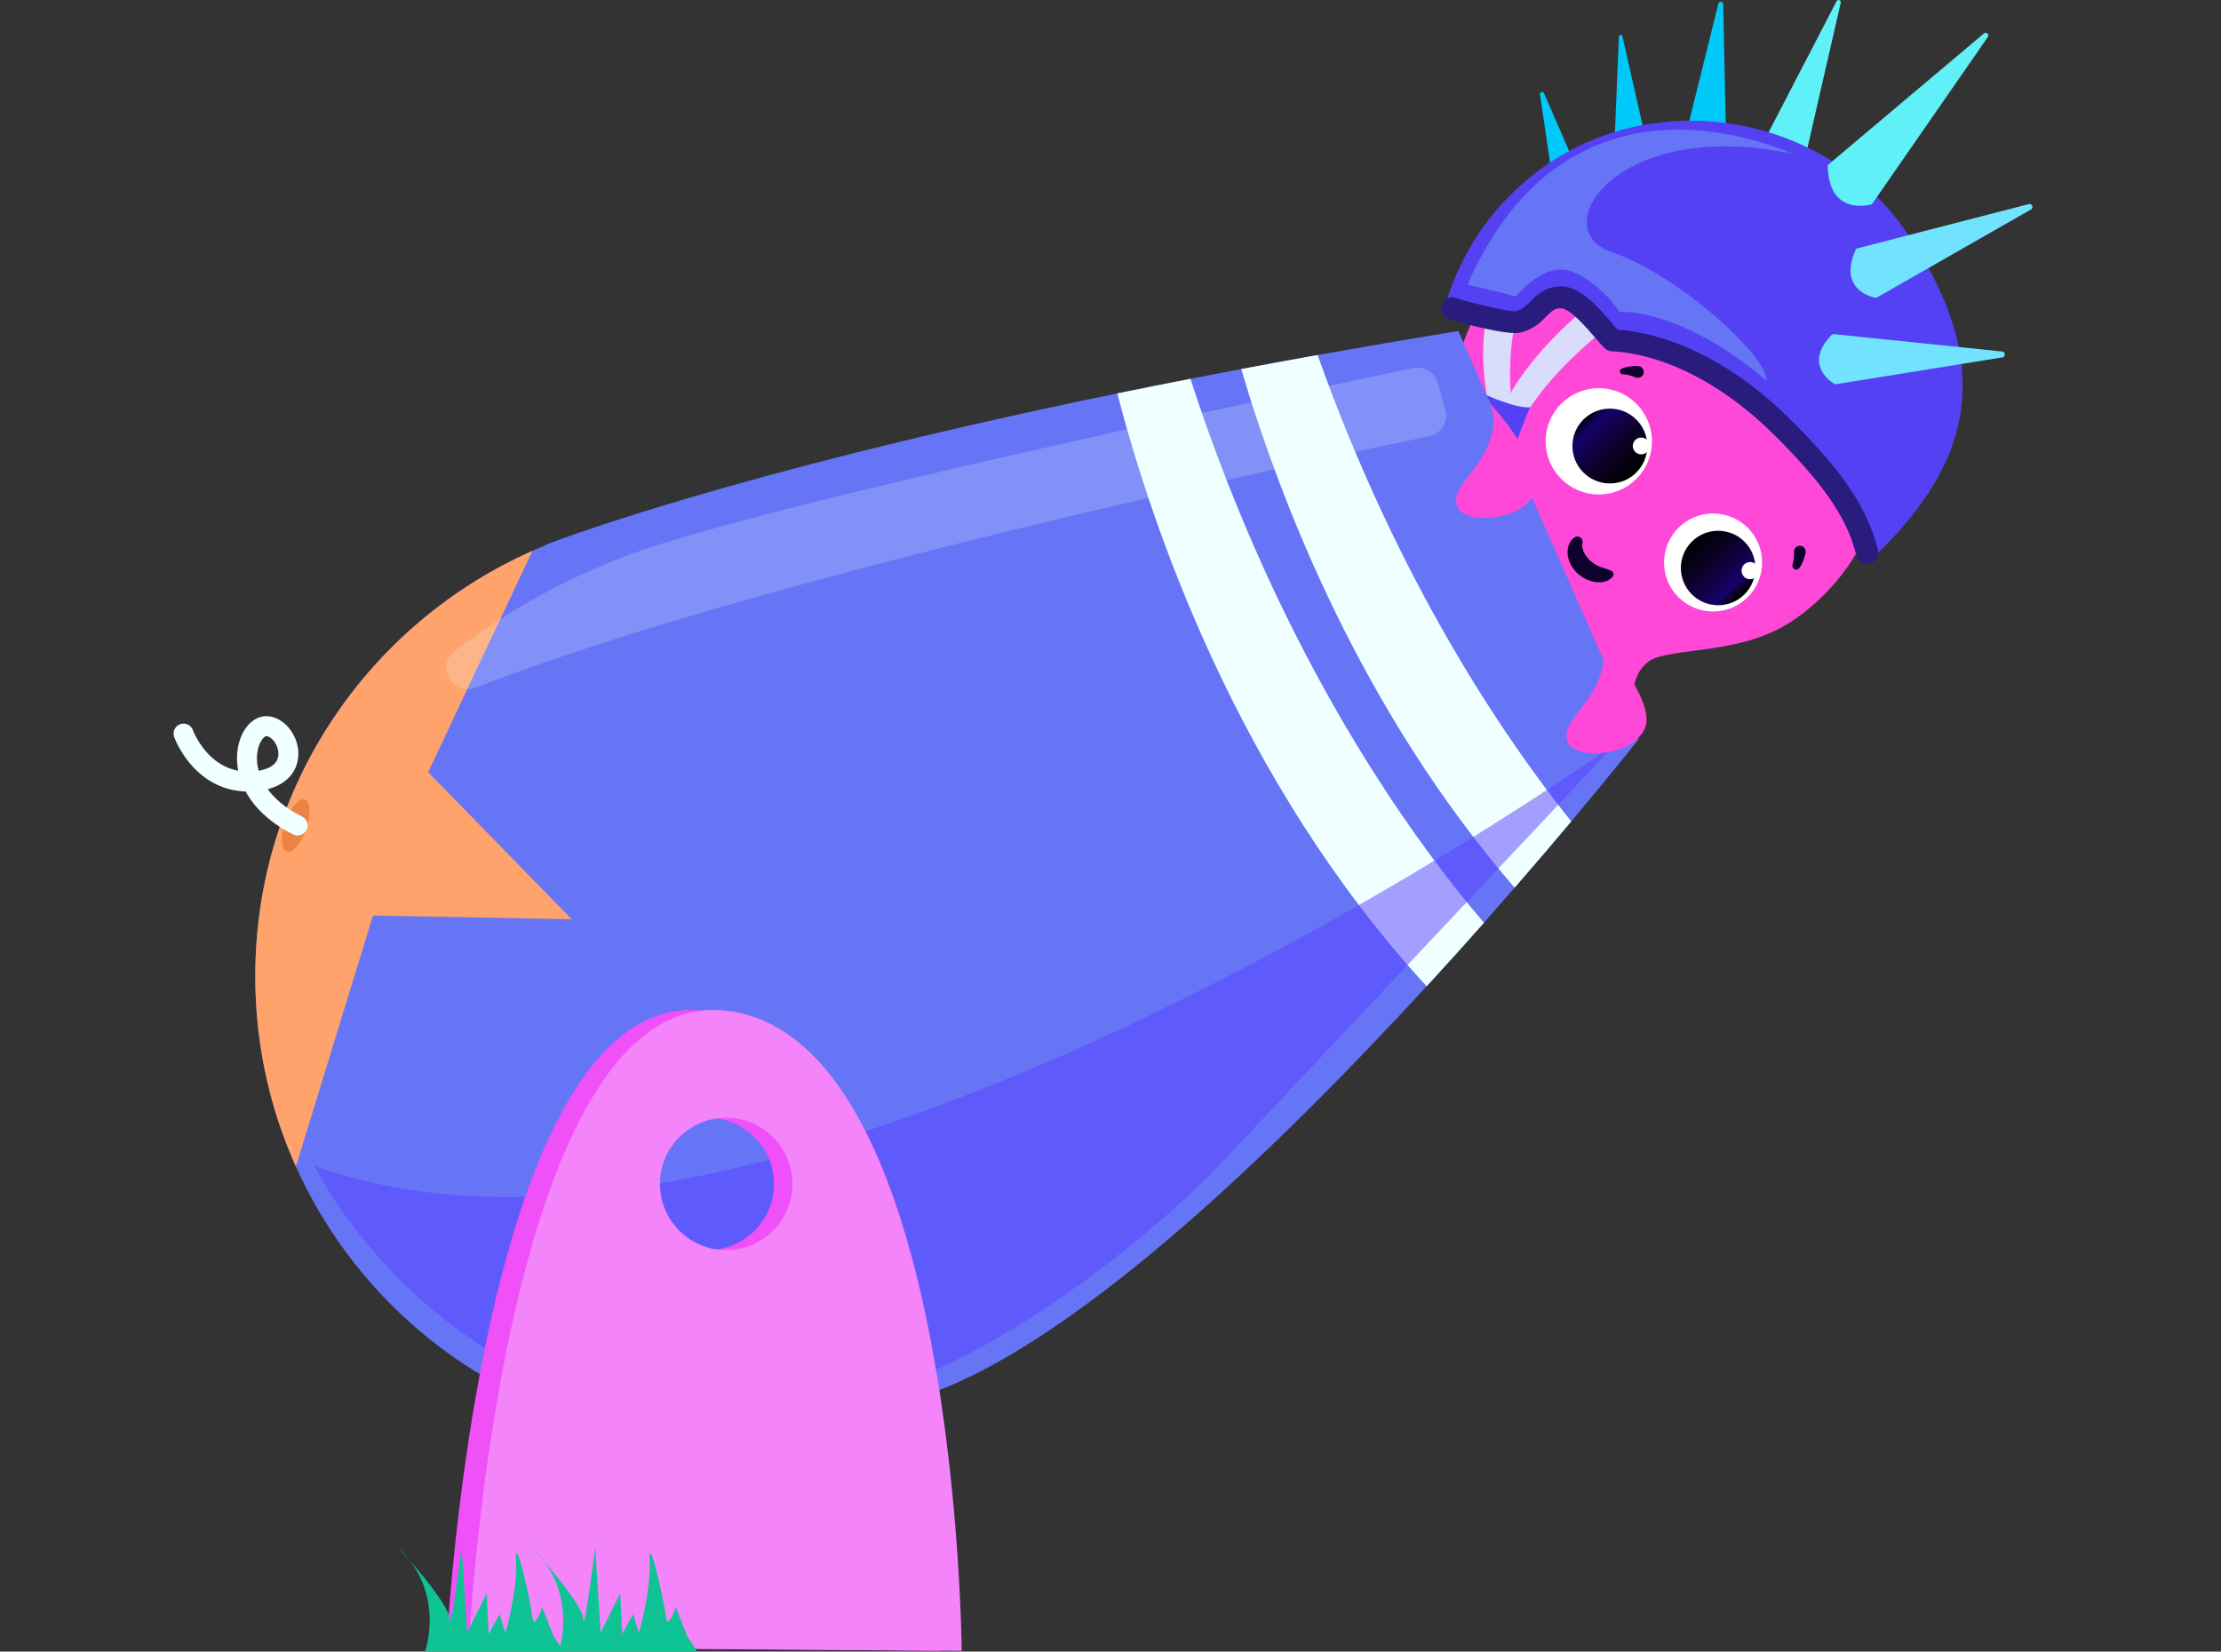 <svg width="121" height="90" viewBox="0 0 121 90" fill="none" xmlns="http://www.w3.org/2000/svg">
<rect x="0" y="0" width="121" height="90" fill="#333333" stroke="none"/>
<path d="M85.06 13.032L83.898 5.141C83.878 5.009 84.062 4.957 84.116 5.079L87.289 12.373C87.299 12.399 87.301 12.425 87.293 12.451C87.213 12.704 86.71 14.034 85.116 13.117C85.086 13.098 85.064 13.066 85.058 13.032H85.06Z" fill="#00C8F8"/>
<path d="M87.86 10.098L88.197 2.002C88.201 1.888 88.365 1.872 88.391 1.984L90.175 9.863C90.181 9.887 90.177 9.909 90.167 9.929C90.051 10.15 89.305 11.394 87.896 10.176C87.874 10.156 87.86 10.126 87.86 10.095V10.098Z" fill="#00C8F8"/>
<path d="M96.234 7.439L100.055 0.067C100.121 -0.061 100.315 0.011 100.283 0.151L98.423 8.263C98.423 8.263 97.008 9.382 96.236 7.439H96.234Z" fill="#60F0F8"/>
<path d="M91.736 7.784L93.618 0.191C93.656 0.041 93.877 0.065 93.881 0.221L94.045 8.022C94.045 8.054 94.035 8.084 94.015 8.11C93.832 8.327 92.872 9.33 91.76 7.902C91.734 7.87 91.726 7.826 91.736 7.786V7.784Z" fill="#00C8F8"/>
<path d="M86.722 34.635C86.029 35.23 85.331 36.472 85.502 37.504C85.656 38.433 85.897 39.089 85.502 39.405C85.107 39.721 82.561 38.586 81.964 35.823C81.367 33.058 82.439 31.906 82.836 31.375C85.859 32.517 86.722 34.637 86.722 34.637V34.635Z" fill="#FF48D8"/>
<path d="M89.849 35.996C91.382 35.233 94.798 35.687 97.568 33.886C101.198 31.524 105.842 25.053 99.218 16.711C92.591 8.369 85.417 12.056 82.83 14.107C79.372 16.849 79.603 20.812 78.276 21.67C78.288 25.027 82.595 34.367 89.849 35.994V35.996Z" fill="#FF48D8"/>
<path d="M78.918 24.811C78.183 25.352 76.812 25.748 75.848 25.348C74.978 24.987 74.392 24.602 73.996 24.919C73.599 25.235 74.126 27.966 76.685 29.174C79.243 30.382 80.61 29.601 81.217 29.334C80.79 26.133 78.92 24.811 78.92 24.811H78.918Z" fill="#FF48D8"/>
<path d="M84.12 32.359C84.12 32.359 82.59 33.312 81.578 33.729C80.566 34.144 78.953 34.949 77.818 33.519C76.681 32.089 77.998 30.514 78.489 29.965C79.015 29.376 80.718 27.763 80.718 27.763C80.718 27.763 84.447 28.388 84.12 32.359Z" fill="#FF48D8"/>
<path d="M90.074 35.869C88.442 36.86 89.335 38.475 88.422 39.068C87.513 39.661 85.009 36.51 86.005 34.338C87.001 32.166 90.074 35.869 90.074 35.869Z" fill="#FF48D8"/>
<path d="M78.424 21.583C77.087 22.945 75.836 21.479 75.05 22.23C74.265 22.981 76.768 26.133 79.111 25.656C81.454 25.179 78.424 21.581 78.424 21.581V21.583Z" fill="#FF48D8"/>
<path d="M87.102 26.944C88.702 26.944 89.999 25.648 89.999 24.049C89.999 22.451 88.702 21.155 87.102 21.155C85.503 21.155 84.206 22.451 84.206 24.049C84.206 25.648 85.503 26.944 87.102 26.944Z" fill="white"/>
<path d="M87.706 26.345C88.832 26.345 89.746 25.432 89.746 24.306C89.746 23.18 88.832 22.267 87.706 22.267C86.579 22.267 85.665 23.18 85.665 24.306C85.665 25.432 86.579 26.345 87.706 26.345Z" fill="url(#paint0_linear_215_961)"/>
<path d="M89.414 24.76C89.667 24.76 89.873 24.555 89.873 24.302C89.873 24.048 89.667 23.843 89.414 23.843C89.16 23.843 88.955 24.048 88.955 24.302C88.955 24.555 89.16 24.76 89.414 24.76Z" fill="white"/>
<path d="M93.329 33.323C94.805 33.323 96.001 32.127 96.001 30.653C96.001 29.178 94.805 27.982 93.329 27.982C91.854 27.982 90.657 29.178 90.657 30.653C90.657 32.127 91.854 33.323 93.329 33.323Z" fill="white"/>
<path d="M93.604 32.982C94.726 32.982 95.635 32.074 95.635 30.953C95.635 29.832 94.726 28.924 93.604 28.924C92.483 28.924 91.574 29.832 91.574 30.953C91.574 32.074 92.483 32.982 93.604 32.982Z" fill="url(#paint1_linear_215_961)"/>
<path d="M95.349 31.566C95.608 31.566 95.818 31.356 95.818 31.097C95.818 30.838 95.608 30.628 95.349 30.628C95.09 30.628 94.88 30.838 94.88 31.097C94.88 31.356 95.09 31.566 95.349 31.566Z" fill="white"/>
<path d="M98.366 30.142C98.348 30.216 98.33 30.28 98.31 30.348C98.29 30.414 98.268 30.48 98.242 30.548C98.218 30.614 98.189 30.682 98.153 30.753C98.117 30.823 98.081 30.893 98.005 30.975C97.929 31.057 97.799 31.063 97.714 30.987C97.658 30.935 97.638 30.857 97.654 30.787L97.676 30.703C97.68 30.686 97.696 30.636 97.704 30.586C97.714 30.536 97.722 30.48 97.726 30.422C97.732 30.364 97.734 30.306 97.737 30.246C97.737 30.188 97.739 30.123 97.737 30.071C97.728 29.895 97.865 29.747 98.041 29.739C98.218 29.731 98.366 29.867 98.374 30.043C98.374 30.073 98.374 30.102 98.366 30.128L98.362 30.142H98.366Z" fill="#0E012E"/>
<path d="M89.101 20.565C89.053 20.543 88.991 20.523 88.935 20.503C88.877 20.483 88.82 20.467 88.762 20.451C88.704 20.435 88.648 20.423 88.596 20.413C88.544 20.403 88.49 20.399 88.46 20.399H88.406C88.317 20.397 88.249 20.325 88.249 20.237C88.249 20.179 88.283 20.129 88.329 20.101C88.418 20.05 88.494 20.03 88.568 20.012C88.642 19.994 88.714 19.982 88.784 19.972C88.855 19.962 88.925 19.956 88.995 19.95C89.067 19.946 89.131 19.94 89.209 19.942H89.229C89.408 19.942 89.552 20.088 89.552 20.267C89.552 20.445 89.406 20.589 89.227 20.589C89.183 20.589 89.137 20.579 89.099 20.563L89.101 20.565Z" fill="#0E012E"/>
<path d="M86.201 29.715C86.195 29.783 86.205 29.831 86.219 29.893C86.235 29.955 86.259 30.025 86.293 30.098C86.363 30.24 86.467 30.388 86.596 30.512C86.722 30.638 86.882 30.749 87.043 30.829C87.123 30.869 87.203 30.901 87.269 30.919L87.353 30.943C87.379 30.951 87.391 30.955 87.415 30.965L87.76 31.091C87.873 31.131 87.929 31.255 87.888 31.366C87.88 31.388 87.868 31.41 87.855 31.426C87.78 31.516 87.684 31.592 87.586 31.636C87.562 31.648 87.536 31.66 87.512 31.668L87.438 31.692C87.387 31.71 87.341 31.714 87.293 31.722C87.103 31.748 86.928 31.728 86.764 31.69C86.439 31.608 86.151 31.446 85.91 31.213C85.672 30.983 85.489 30.683 85.423 30.332C85.391 30.156 85.387 29.965 85.439 29.775C85.491 29.585 85.614 29.388 85.792 29.278C85.924 29.196 86.097 29.238 86.177 29.368C86.211 29.422 86.223 29.483 86.217 29.541L86.201 29.713V29.715Z" fill="#0E012E"/>
<path d="M103.432 20.958C103.432 20.958 104.464 23.466 103.971 24.732C103.478 25.998 103.643 26.709 104.46 26.671C105.278 26.633 105.477 24.301 104.867 22.841C104.266 21.389 103.434 20.956 103.434 20.956L103.432 20.958Z" fill="#ACE5FB"/>
<path d="M101.051 23.929C101.051 23.929 102.096 25.706 101.647 26.522C101.198 27.323 100.376 26.828 100.514 26.283C100.653 25.736 101.418 25.784 101.051 23.929Z" fill="#ACE5FB"/>
<path d="M87.242 18.077C85.963 19.247 78.655 24.773 82.832 32.151C79.409 29.202 79.431 22.665 86.248 16.907C86.821 17.052 87.244 18.077 87.244 18.077H87.242Z" fill="#D9DCFB"/>
<path d="M82.525 17.741C82.525 17.741 82.168 19.055 82.296 21.303C82.11 22.392 81.45 23.452 81.45 23.452C81.45 23.452 80.45 20.489 80.935 17.534C81.951 17.428 82.525 17.741 82.525 17.741Z" fill="#D9DCFB"/>
<path d="M80.971 21.527C80.971 21.527 82.62 22.28 83.356 22.192C82.614 23.965 82.422 24.72 82.422 24.72C82.422 24.72 81.472 24.488 80.726 24.003C80.592 23.047 80.971 21.529 80.971 21.529V21.527Z" fill="#5441F4"/>
<path d="M103.157 29.264C102.878 29.564 102.59 29.863 102.291 30.155C101.694 28.12 100.339 25.926 97.136 22.985C93.031 19.219 89.338 18.602 87.765 18.598C87.266 18.177 85.867 16.242 84.817 16.316C83.676 16.394 83.684 17.432 82.534 17.734C82.062 17.863 79.022 17.135 78.807 17.009C78.511 16.622 79.701 13.888 80.746 12.441C86.364 4.68 96.803 5.123 102.371 10.829C102.88 11.35 103.349 11.917 103.77 12.524C108.889 19.934 107.118 24.991 103.157 29.264Z" fill="#5441F4"/>
<path d="M97.756 8.405C91.205 5.73 83.843 6.562 79.955 15.515C81.841 15.941 82.586 16.16 82.586 16.16C82.586 16.16 84.128 14.172 85.695 14.818C87.257 15.467 88.225 16.989 88.225 16.989C88.225 16.989 91.53 16.745 96.232 20.736C96.335 19.459 91.458 14.97 87.786 13.732C84.12 12.49 88.145 6.303 97.758 8.405H97.756Z" fill="#6675F6"/>
<path d="M78.663 17.196C78.496 17 78.47 16.713 78.623 16.479C78.799 16.21 79.154 16.122 79.428 16.268C79.797 16.417 82.118 16.99 82.571 16.959C82.936 16.871 83.131 16.671 83.375 16.427C83.72 16.08 84.149 15.643 84.987 15.607C86.073 15.563 87.087 16.755 87.831 17.623C87.937 17.749 88.037 17.871 88.126 17.961C89.511 18.053 93.297 18.698 97.41 22.733C100.344 25.608 101.721 27.636 102.313 29.965C102.395 30.284 102.197 30.62 101.87 30.705C101.547 30.793 101.214 30.601 101.136 30.278C100.695 28.531 99.743 26.726 96.554 23.597C92.467 19.594 88.833 19.181 87.823 19.147C87.681 19.139 87.546 19.085 87.44 18.991C87.298 18.859 87.121 18.652 86.901 18.398C86.484 17.911 85.52 16.773 85.021 16.799C84.682 16.809 84.534 16.95 84.237 17.25C83.926 17.563 83.535 17.961 82.818 18.13C82.118 18.292 79.114 17.505 78.801 17.304C78.743 17.274 78.697 17.234 78.665 17.192L78.663 17.196Z" fill="#2A1B7E"/>
<path d="M101.198 13.532L110.53 11.122C110.711 11.076 110.811 11.322 110.65 11.414L102.264 16.206C102.23 16.226 102.19 16.232 102.152 16.224C101.809 16.15 100.179 15.683 101.091 13.624C101.112 13.58 101.152 13.544 101.2 13.532H101.198Z" fill="#71E3FF"/>
<path d="M99.569 9.002L108.082 1.824C108.212 1.713 108.393 1.878 108.297 2.018L101.983 11.127C101.983 11.127 99.617 11.879 99.571 9.002H99.569Z" fill="#60F0F8"/>
<path d="M99.916 18.208L109.078 19.155C109.266 19.175 109.274 19.446 109.088 19.476L100.032 20.936C99.994 20.942 99.954 20.936 99.92 20.914C99.629 20.732 98.308 19.78 99.781 18.256C99.815 18.22 99.868 18.202 99.916 18.208Z" fill="#71E3FF"/>
<path d="M89.272 40.277C89.272 40.277 87.897 42.028 85.602 44.762C84.706 45.83 83.668 47.05 82.517 48.374C81.982 48.989 81.423 49.629 80.842 50.286C79.86 51.395 78.815 52.555 77.719 53.747C69.371 62.833 58.17 73.615 50.024 76.159C50.006 76.165 49.988 76.169 49.97 76.175C46.717 77.692 43.089 78.541 39.262 78.541C28.956 78.541 20.086 72.395 16.12 63.57C14.698 60.405 13.907 56.893 13.907 53.199C13.907 42.851 20.112 33.954 29.006 30.02C29.25 29.909 29.495 29.805 29.744 29.705C29.741 29.689 29.741 29.681 29.741 29.681C29.741 29.681 39.437 25.84 60.866 21.439C62.151 21.177 63.478 20.91 64.849 20.644C65.755 20.465 66.679 20.289 67.623 20.111C68.972 19.856 70.359 19.602 71.784 19.346C74.225 18.911 76.781 18.474 79.451 18.039L84.187 28.761L89.272 40.277Z" fill="#6675F6"/>
<path d="M80.847 50.285C79.865 51.395 78.82 52.555 77.724 53.747C67.419 42.532 62.733 28.625 60.871 21.439C62.156 21.176 63.483 20.91 64.854 20.643C69.837 35.991 77.026 45.814 80.847 50.285Z" fill="#F0FFFF"/>
<path d="M85.601 44.762C84.705 45.83 83.667 47.05 82.516 48.374C74.166 38.706 69.768 27.379 67.621 20.111C68.97 19.856 70.357 19.602 71.782 19.346C76.168 31.666 81.873 40.105 85.601 44.762Z" fill="#F0FFFF"/>
<path opacity="0.5" d="M17.117 63.516C17.117 63.516 23.93 77.604 40.568 77.339C53.196 77.139 66.024 63.917 66.024 63.917L88.073 40.477C88.073 40.477 42.773 72.932 17.117 63.516Z" fill="#5840FF"/>
<path d="M31.145 50.093L20.321 49.893L16.12 63.57C14.698 60.404 13.907 56.892 13.907 53.198C13.907 42.851 20.112 33.954 29.006 30.019L23.327 42.08L31.145 50.093Z" fill="#FFA26B"/>
<path d="M38.559 55.102C26.132 53.298 24.328 89.76 24.328 89.76L51.187 89.96C51.187 89.96 50.987 56.904 38.559 55.102ZM38.559 68.123C36.567 68.123 34.952 66.509 34.952 64.517C34.952 62.526 36.567 60.911 38.559 60.911C40.552 60.911 42.167 62.526 42.167 64.517C42.167 66.509 40.552 68.123 38.559 68.123Z" fill="#F050F8"/>
<path d="M39.764 55.102C27.336 53.298 25.532 89.76 25.532 89.76L52.391 89.96C52.391 89.96 52.191 56.904 39.764 55.102ZM39.563 68.123C37.571 68.123 35.955 66.509 35.955 64.517C35.955 62.526 37.571 60.911 39.563 60.911C41.555 60.911 43.171 62.526 43.171 64.517C43.171 66.509 41.555 68.123 39.563 68.123Z" fill="#F484FA"/>
<path d="M16.681 45.184C16.956 44.4 16.924 43.676 16.611 43.567C16.297 43.457 15.821 44.003 15.546 44.786C15.272 45.569 15.303 46.293 15.617 46.403C15.93 46.513 16.407 45.967 16.681 45.184Z" fill="#EC8243"/>
<path d="M10 39.976C10 39.976 11.002 42.78 13.808 42.58C16.614 42.38 15.813 39.775 14.61 39.575C13.408 39.375 12.205 42.981 16.214 44.984" stroke="#F0FFFF" stroke-width="1.087" stroke-linecap="round" stroke-linejoin="round"/>
<path d="M87.106 34.708C87.106 34.708 87.728 35.471 87.088 37.059C86.449 38.648 85.028 39.415 85.405 40.427C85.781 41.439 88.956 41.23 89.614 39.684C90.271 38.137 87.106 34.708 87.106 34.708Z" fill="#FF48D8"/>
<path d="M81.097 21.886C81.097 21.886 81.718 22.649 81.079 24.238C80.439 25.826 79.018 26.593 79.395 27.605C79.772 28.617 82.947 28.409 83.604 26.862C84.262 25.315 81.097 21.886 81.097 21.886Z" fill="#FF48D8"/>
<path opacity="0.2" d="M25.898 37.476C24.649 37.963 23.701 36.294 24.765 35.481C27.473 33.411 31.213 31.151 35.956 29.659C45.593 26.628 71.434 21.213 76.988 20.061C77.585 19.936 78.176 20.297 78.339 20.884L78.742 22.328C78.922 22.976 78.517 23.639 77.86 23.775C71.452 25.095 41.307 31.464 25.898 37.476Z" fill="#F0FFFF"/>
<path d="M23.16 89.988C23.16 89.988 24.3 86.811 21.705 84.341C21.705 84.341 24.456 87.322 24.502 88.231C24.547 89.139 25.151 84.329 25.151 84.329L25.45 88.964L26.513 86.83L26.623 89.035L27.22 87.965L27.531 88.99C27.531 88.99 28.199 86.746 28.113 85.06C28.029 83.375 28.91 87.242 28.999 88.077C29.089 88.912 29.543 87.589 29.543 87.589L30.14 89.118L30.705 90L23.16 89.99V89.988Z" fill="#10C395"/>
<path d="M30.435 89.988C30.435 89.988 31.576 86.811 28.98 84.341C28.98 84.341 31.732 87.322 31.777 88.231C31.823 89.139 32.427 84.329 32.427 84.329L32.725 88.964L33.788 86.83L33.899 89.035L34.495 87.965L34.807 88.99C34.807 88.99 35.474 86.746 35.389 85.06C35.304 83.375 36.185 87.242 36.275 88.077C36.364 88.912 36.818 87.589 36.818 87.589L37.416 89.118L37.981 90L30.435 89.99V89.988Z" fill="#10C395"/>
<defs>
<linearGradient id="paint0_linear_215_961" x1="89.027" y1="25.708" x2="86.264" y2="22.778" gradientUnits="userSpaceOnUse">
<stop/>
<stop offset="0.45" stop-color="#0E012E"/>
<stop offset="0.84" stop-color="#15016B"/>
<stop offset="1"/>
</linearGradient>
<linearGradient id="paint1_linear_215_961" x1="92.218" y1="29.486" x2="94.922" y2="32.354" gradientUnits="userSpaceOnUse">
<stop/>
<stop offset="0.45" stop-color="#0E012E"/>
<stop offset="0.84" stop-color="#15016B"/>
<stop offset="1"/>
</linearGradient>
</defs>
</svg>
